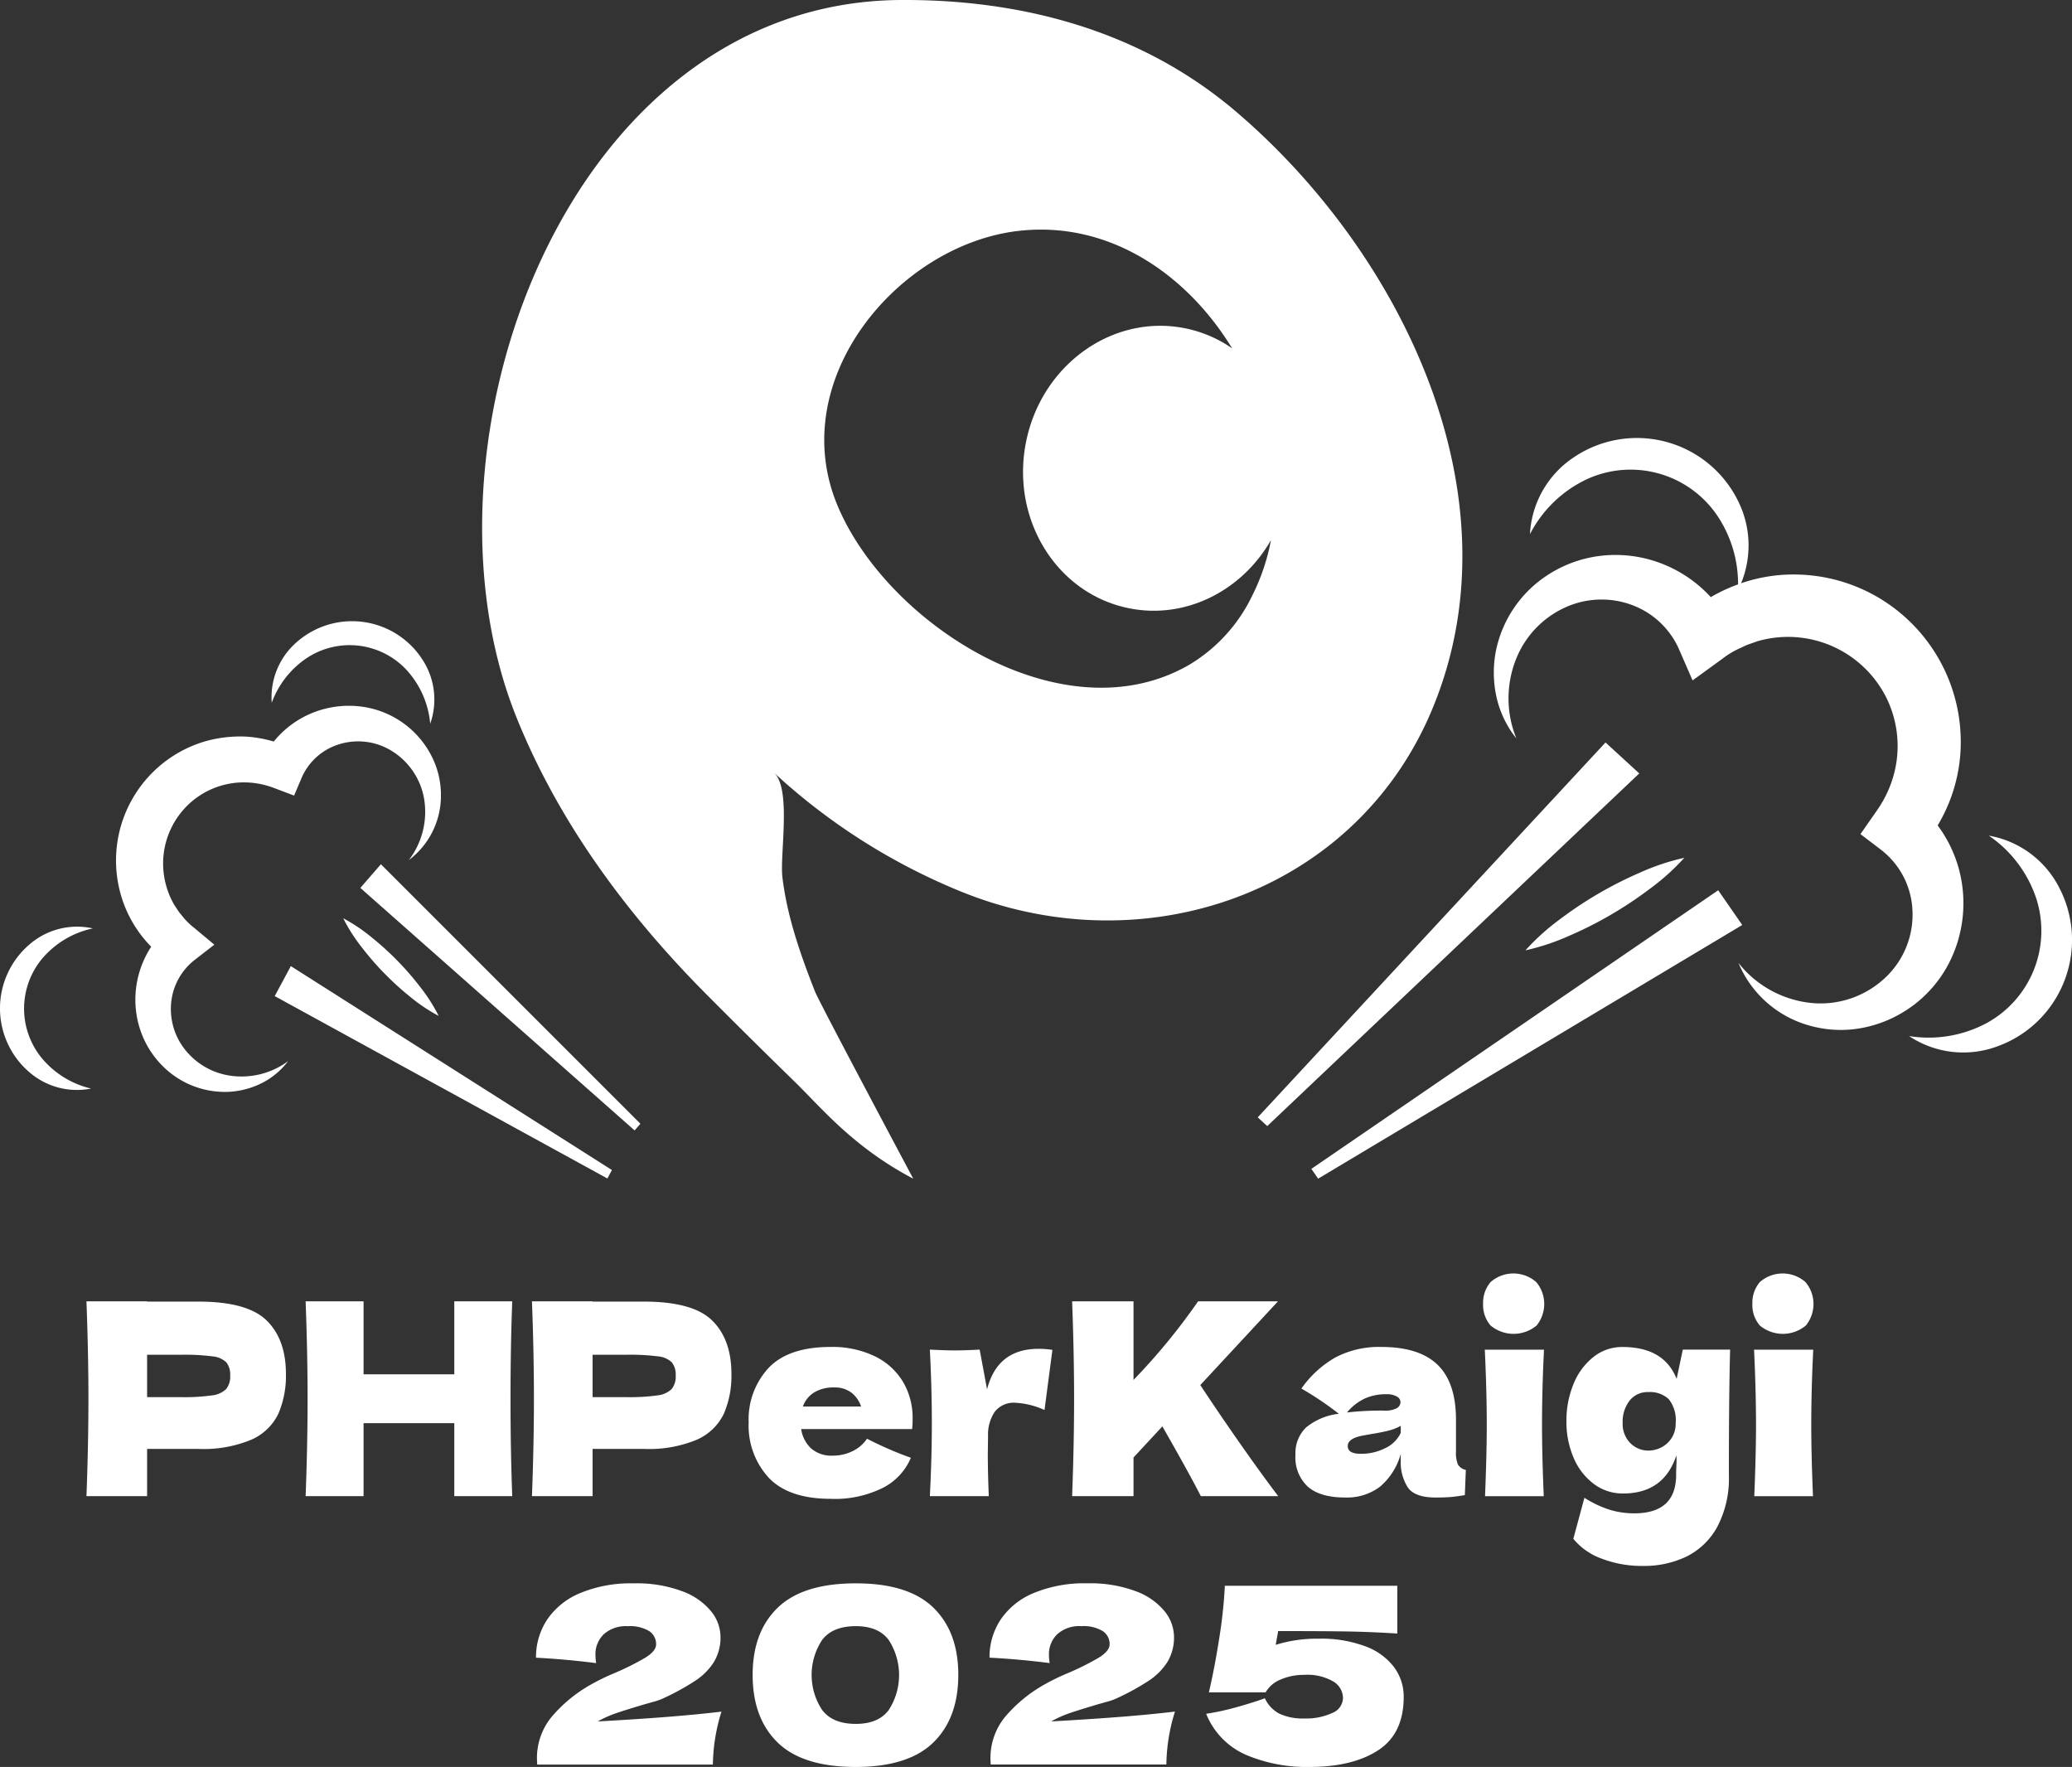 <svg xmlns="http://www.w3.org/2000/svg" width="360" height="307" viewBox="0 0 360 307"><rect x="0" y="0" width="360" height="307" fill="#333333" stroke="none"/><defs><style>.a{fill:#fff;}</style></defs><path class="a" d="M122.692,172.717c5.06,5.1,10.2,10.17,15.34,15.183,4.6,4.483,10.2,11.418,20.641,16.892,0-.006-16.309-30.58-17.088-32.559-2.506-6.38-4.827-12.981-5.646-19.824-.469-3.908,1.6-15.333-1.454-18.152a107.632,107.632,0,0,0,32.617,20.7c31.688,12.827,68.242.264,81.627-31.464C264.349,86.469,243.585,43.98,214.763,19.4,198.34,5.4,177.711-.135,156.454,0,98.626.38,70.674,77.077,89.691,124.528c7.327,18.28,19.223,34.317,33,48.189M176.865,40.132c15.66-1.856,29.259,7.367,37.216,20.393a21.858,21.858,0,0,0-8.131-3.479c-12.564-2.554-24.952,6.263-27.671,19.69s5.264,26.384,17.829,28.936c9.895,2.012,19.677-3.031,24.716-11.824a36.242,36.242,0,0,1-3.31,9.747,28.124,28.124,0,0,1-10.879,11.9c-21.857,12.653-52.463-7-61.113-27.638-9.168-21.872,10.492-45.257,31.343-47.729M34.468,226.147h-8.91V226.1H15.021q.342,9.046.342,16.925t-.342,16.925H25.559v-8.206h8.91a21.618,21.618,0,0,0,9.21-1.608,9.363,9.363,0,0,0,4.669-4.476,16.528,16.528,0,0,0,1.328-6.971q0-5.967-3.342-9.255t-11.865-3.288m4.819,15.2a4.219,4.219,0,0,1-2.485,1.1,34.45,34.45,0,0,1-5.333.3H25.559V235.38H31.47a38.107,38.107,0,0,1,5.418.279,3.993,3.993,0,0,1,2.442,1.049,3.449,3.449,0,0,1,.664,2.308,3.4,3.4,0,0,1-.707,2.332M89,226.1q-.3,7.879-.3,16.925t.3,16.925H78.931V247.269H63.168v12.682H53.1q.342-9.046.342-16.925T53.1,226.1H63.168v12.682H78.931V226.1Zm22.874.046h-8.91V226.1H92.425q.342,9.046.342,16.925t-.342,16.925h10.538v-8.206h8.91a21.618,21.618,0,0,0,9.21-1.608,9.361,9.361,0,0,0,4.668-4.476,16.509,16.509,0,0,0,1.328-6.971q0-5.967-3.34-9.255t-11.866-3.288m4.818,15.2a4.215,4.215,0,0,1-2.484,1.1,34.468,34.468,0,0,1-5.334.3h-5.911V235.38h5.911a38.138,38.138,0,0,1,5.419.279,3.993,3.993,0,0,1,2.442,1.049,3.456,3.456,0,0,1,.664,2.308,3.4,3.4,0,0,1-.708,2.332m27.651,19.069a18.694,18.694,0,0,0,9.1-1.935,10.392,10.392,0,0,0,4.82-5.2,63.622,63.622,0,0,1-7.625-3.311,6.3,6.3,0,0,1-2.527,2.168,7.646,7.646,0,0,1-3.384.769,5.349,5.349,0,0,1-3.834-1.282,5.76,5.76,0,0,1-1.692-3.334h19.276a14.214,14.214,0,0,0,.087-1.818,12.2,12.2,0,0,0-1.713-6.458,11.616,11.616,0,0,0-4.926-4.406,16.969,16.969,0,0,0-7.582-1.586q-7.325,0-10.795,3.637a13.147,13.147,0,0,0-3.469,9.465,13.367,13.367,0,0,0,3.491,9.628q3.491,3.661,10.773,3.66m-2.913-18.463a6.363,6.363,0,0,1,3.512-.886,4.717,4.717,0,0,1,3,.909,5.088,5.088,0,0,1,1.67,2.4H139.5a4.722,4.722,0,0,1,1.927-2.425m30.2,10.631q0,3.31.172,7.367H161.559q.342-6.714.344-12.682t-.344-12.775q2.828.139,4.327.14,1.584,0,4.326-.14l1.286,6.9q1.8-7.039,8.953-7.039a15.233,15.233,0,0,1,2.4.185l-1.371,10.444a14.112,14.112,0,0,0-5.054-1.258,4.159,4.159,0,0,0-3.6,1.584,7.058,7.058,0,0,0-1.156,4.244v-.047Zm50.46,7.367h-13.45q-2.015-3.962-6.682-12.122l-5.012,5.408v6.714H186.276q.342-9.046.342-16.925t-.342-16.925h10.666v13.661A108.61,108.61,0,0,0,208.164,226.1h13.879l-13.494,14.547q3,4.569,6.747,9.931t6.79,9.371m31.226-5.5a5.21,5.21,0,0,1-.342-2.238v-5.548q0-6.434-3.191-9.535t-9.789-3.1a16.216,16.216,0,0,0-8.01,1.842,18.349,18.349,0,0,0-5.868,5.385,56.737,56.737,0,0,1,6.511,4.383,10.871,10.871,0,0,0-5.7,2.378,6.2,6.2,0,0,0-1.842,4.755,6.924,6.924,0,0,0,2.163,5.549q2.163,1.865,6.448,1.864a9.525,9.525,0,0,0,6.061-1.864,11.5,11.5,0,0,0,3.619-5.689V253.8a8.1,8.1,0,0,0,1.2,4.593q1.2,1.8,4.883,1.794,1.669,0,2.677-.093c.67-.063,1.462-.17,2.377-.326l.172-4.382a2.043,2.043,0,0,1-1.371-.933m-16.278-11.423a8.894,8.894,0,0,1,3.856-.792,3.441,3.441,0,0,1,1.8.4,1.13,1.13,0,0,1,.643.956,1.244,1.244,0,0,1-.643,1.071,4.3,4.3,0,0,1-2.228.42,52.613,52.613,0,0,0-6.425.326,8.878,8.878,0,0,1,3-2.378m6.339,5.921a5.557,5.557,0,0,1-2.655,2.634,9.226,9.226,0,0,1-4.327,1q-2.228,0-2.228-1.352,0-1.259,2.4-1.772l1.54-.279q1.757-.28,3-.583a9.368,9.368,0,0,0,2.27-.863Zm23.559-26.179a5.924,5.924,0,0,1,.042,7.529,6.239,6.239,0,0,1-7.988,0,5.412,5.412,0,0,1-1.306-3.777,5.525,5.525,0,0,1,1.306-3.777,6,6,0,0,1,7.946.024m1.329,11.726q-.344,6.947-.344,13.055,0,5.129.3,12.4h-10.2q.3-7.507.3-12.4,0-5.829-.342-13.055Zm23.044,5.082q-2.183-5.548-9.423-5.549a7.982,7.982,0,0,0-5.013,1.725,11.336,11.336,0,0,0-3.47,4.686,16.657,16.657,0,0,0-1.241,6.5,15.722,15.722,0,0,0,1.241,6.317,10.987,10.987,0,0,0,3.493,4.547,8.332,8.332,0,0,0,5.117,1.678q7.069,0,9.253-6.622c.028.5.035.9.02,1.212s-.02.56-.02.746c-.029.279-.042.746-.042,1.4q0,6.714-7.283,6.713a14.573,14.573,0,0,1-4.284-.628,18.733,18.733,0,0,1-4.37-2.076l-1.926,7.134a11.328,11.328,0,0,0,4.883,3.426,19.507,19.507,0,0,0,7.282,1.282,16.957,16.957,0,0,0,7.453-1.608,12.335,12.335,0,0,0,5.376-5.152,18.1,18.1,0,0,0,2.033-9.092q0-14.08.215-21.727h-8.225Zm-.942,10.374a4.582,4.582,0,0,1-1.843,1.586,4.932,4.932,0,0,1-2.055.489,4.359,4.359,0,0,1-3.236-1.329,4.742,4.742,0,0,1-1.3-3.473,5.984,5.984,0,0,1,1.2-3.869,3.954,3.954,0,0,1,3.255-1.492,4.742,4.742,0,0,1,3.555,1.235,5.812,5.812,0,0,1,1.2,4.126,4.629,4.629,0,0,1-.771,2.728m23.343-27.182a5.918,5.918,0,0,1,.043,7.529,6.239,6.239,0,0,1-7.988,0,5.406,5.406,0,0,1-1.3-3.777,5.518,5.518,0,0,1,1.3-3.777,6,6,0,0,1,7.945.024m1.33,11.726q-.344,6.947-.344,13.055,0,5.129.3,12.4H304.8q.3-7.507.3-12.4,0-5.829-.342-13.055Zm-211.2,64.594q13.871-.769,21.513-1.711a31.949,31.949,0,0,0-1.495,9.2H93.336l-.042-.9a11.311,11.311,0,0,1,2.454-7.271,24.836,24.836,0,0,1,6.851-5.689,38.292,38.292,0,0,1,4.012-1.967,46.023,46.023,0,0,0,5.464-2.716q1.921-1.176,1.92-2.331a2.7,2.7,0,0,0-1.194-2.309,6.445,6.445,0,0,0-3.714-.855,5.743,5.743,0,0,0-4.2,1.411,4.829,4.829,0,0,0-1.43,3.592,8.128,8.128,0,0,0,.129,1.411q-5.378-.683-10.458-.94a11.807,11.807,0,0,1,1.9-6.565,12.83,12.83,0,0,1,5.719-4.641,22.893,22.893,0,0,1,9.37-1.71,22.476,22.476,0,0,1,8.472,1.389,11.592,11.592,0,0,1,4.995,3.507,7.131,7.131,0,0,1,1.6,4.341,8.243,8.243,0,0,1-1.132,4.405,10.888,10.888,0,0,1-3.243,3.271,42.872,42.872,0,0,1-5.656,3.1,10.032,10.032,0,0,1-1.665.577l-1.451.407q-3.03.9-4.823,1.5a19.014,19.014,0,0,0-3.372,1.5M148.655,275.1q-9.134,0-13.51,4.212T130.769,291q0,7.529,4.353,11.761T148.655,307q9.132,0,13.488-4.234T166.5,291q0-7.484-4.354-11.7T148.655,275.1m5.762,22q-1.792,2.416-5.719,2.416-4.055,0-5.868-2.438a11.035,11.035,0,0,1,0-12.125q1.813-2.416,5.868-2.416,3.927,0,5.719,2.416a11.183,11.183,0,0,1,0,12.146m28.215,1.988q13.869-.769,21.513-1.711a31.95,31.95,0,0,0-1.495,9.2H172.13l-.042-.9a11.311,11.311,0,0,1,2.454-7.271,24.842,24.842,0,0,1,6.853-5.689,38.244,38.244,0,0,1,4.011-1.967,45.965,45.965,0,0,0,5.465-2.716q1.921-1.176,1.92-2.331a2.7,2.7,0,0,0-1.194-2.309,6.45,6.45,0,0,0-3.715-.855,5.739,5.739,0,0,0-4.2,1.411,4.83,4.83,0,0,0-1.431,3.592,8.128,8.128,0,0,0,.129,1.411q-5.378-.683-10.457-.94a11.807,11.807,0,0,1,1.9-6.565,12.817,12.817,0,0,1,5.719-4.641,22.887,22.887,0,0,1,9.369-1.71,22.487,22.487,0,0,1,8.473,1.389,11.588,11.588,0,0,1,4.994,3.507,7.124,7.124,0,0,1,1.6,4.341,8.243,8.243,0,0,1-1.131,4.405,10.916,10.916,0,0,1-3.243,3.271,42.952,42.952,0,0,1-5.656,3.1,10.115,10.115,0,0,1-1.665.577q-1.153.321-1.452.407-3.032.9-4.823,1.5a18.937,18.937,0,0,0-3.372,1.5m59.607-9.387a8.561,8.561,0,0,1,1.644,5.111q0,6.414-4.46,9.3T227.492,307a26.927,26.927,0,0,1-11.034-2.116,13.094,13.094,0,0,1-6.893-7.121,42.707,42.707,0,0,0,5.143-1.111q2.8-.771,5.057-1.583a5.69,5.69,0,0,0,2.517,2.673,9.6,9.6,0,0,0,4.356.834,10.787,10.787,0,0,0,4.8-.941,2.881,2.881,0,0,0,1.9-2.608,3.4,3.4,0,0,0-1.664-2.865A8.976,8.976,0,0,0,226.6,291a10.159,10.159,0,0,0-4.055.791,5.3,5.3,0,0,0-2.647,2.245h-9.86q1.026-4.4,1.814-9.494a83.268,83.268,0,0,0,.96-9.023h29.965v8.3q-4.738-.3-8.942-.364t-11.76-.064l-.427,2.395a23.885,23.885,0,0,1,7.469-1.069,21.734,21.734,0,0,1,8.173,1.347,11.005,11.005,0,0,1,4.953,3.636M50.532,167.857l55.788,35.429-.787,1.469-57.8-31.688Zm59.729,28.549L62.609,154.27l3.572-4.114,45.088,45.087ZM66.793,169.132a50.093,50.093,0,0,1-3.894-4.488,29.517,29.517,0,0,1-3.267-5.1,29.719,29.719,0,0,1,5.02,3.384,50.416,50.416,0,0,1,4.4,3.995,49.7,49.7,0,0,1,3.9,4.487,29.5,29.5,0,0,1,3.266,5.1,29.314,29.314,0,0,1-5.025-3.379,49.311,49.311,0,0,1-4.393-4M50.061,184.364a13.175,13.175,0,0,1-4.33,3.695,14.552,14.552,0,0,1-5.722,1.626A15.233,15.233,0,0,1,28.5,185.451a15.968,15.968,0,0,1-3.708-5.389,16.563,16.563,0,0,1-1.272-6.56,16.881,16.881,0,0,1,2.749-9.016,21.1,21.1,0,0,1-5.6-10.312,21.583,21.583,0,0,1,2.348-15.4,21.547,21.547,0,0,1,12.109-9.813,22.113,22.113,0,0,1,7.82-.968,22.349,22.349,0,0,1,4.62.845,16.718,16.718,0,0,1,9.766-5.887,16.755,16.755,0,0,1,7.282.161,15.977,15.977,0,0,1,10.605,8.738,14.9,14.9,0,0,1,1.39,6.591,13.981,13.981,0,0,1-5.573,10.992,13.793,13.793,0,0,0,2.628-10.776A12.206,12.206,0,0,0,68,130.432a11.086,11.086,0,0,0-9.118-1.105,10.406,10.406,0,0,0-6.451,5.762l-1.334,3.14-3.554-1.346a14.777,14.777,0,0,0-4.941-.946,13.991,13.991,0,0,0-9.191,3.242,14.152,14.152,0,0,0-4.845,13.365,14.358,14.358,0,0,0,1.722,4.692l.7,1.058c.233.354.536.655.789,1a11.243,11.243,0,0,0,1.823,1.8l3.64,3.041L33.8,166.8a10.691,10.691,0,0,0-4.018,7.065,11.331,11.331,0,0,0,2.241,8.34,12.254,12.254,0,0,0,8.061,4.7,13.626,13.626,0,0,0,9.978-2.538M15.83,189.131A12.619,12.619,0,0,1,4.884,186.1a14.6,14.6,0,0,1,.231-22,12.6,12.6,0,0,1,11.009-2.794,15.873,15.873,0,0,0-8.711,5.148A13.569,13.569,0,0,0,7.225,183.8a15.817,15.817,0,0,0,8.6,5.33m31.389-67.025a12.673,12.673,0,0,1,4.323-10.523,14.538,14.538,0,0,1,21.766,2.876,12.667,12.667,0,0,1,1.445,11.288,15.925,15.925,0,0,0-4.053-9.283,13.5,13.5,0,0,0-17.167-2.275,15.846,15.846,0,0,0-6.315,7.918M278.953,129l5.862,5.379-64.636,61.272-1.653-1.517Zm-51.109,74.085,70.685-48.407,4.18,6.036-73.685,44.074Zm57.07-51.462a39.725,39.725,0,0,1,7.732-2.586,40.167,40.167,0,0,1-6.073,5.45,68.176,68.176,0,0,1-6.66,4.429,66.575,66.575,0,0,1-7.138,3.614,39.6,39.6,0,0,1-7.733,2.586,39.263,39.263,0,0,1,6.068-5.457,66.454,66.454,0,0,1,6.665-4.426,67.468,67.468,0,0,1,7.14-3.611m47.243,23.242a21.422,21.422,0,0,1-8.578,3.726,19.954,19.954,0,0,1-9.051-.362A18.79,18.79,0,0,1,302.048,167.3a18.5,18.5,0,0,0,13.174,7.006,16.394,16.394,0,0,0,12.594-4.688,15.012,15.012,0,0,0,4.458-11.564,14.046,14.046,0,0,0-5.376-10.348l-3.65-2.783,2.928-4.205a19.961,19.961,0,0,0,2.868-6.15,18.948,18.948,0,0,0-1.182-13.1,19.093,19.093,0,0,0-22.5-10.06l-1.61.565c-.54.189-1.03.484-1.562.7a15.2,15.2,0,0,0-2.944,1.791l-5.169,3.755-2.343-5.383a14.377,14.377,0,0,0-7.877-7.6,15.185,15.185,0,0,0-11.611.172,16.536,16.536,0,0,0-8.792,8.993,18.445,18.445,0,0,0,.007,13.9,17.779,17.779,0,0,1-3.384-6.889,19.723,19.723,0,0,1-.227-8.024,20.585,20.585,0,0,1,9.328-13.658,21.438,21.438,0,0,1,8.25-3.069,22.238,22.238,0,0,1,8.972.506,22.659,22.659,0,0,1,10.841,6.582,28.561,28.561,0,0,1,4.739-2.215,21.247,21.247,0,0,0-3.814-12.241,18.192,18.192,0,0,0-22.547-5.988,21.328,21.328,0,0,0-9.794,9.5A17.067,17.067,0,0,1,273.4,79.483a19.59,19.59,0,0,1,28.594,7.584,17.284,17.284,0,0,1,.511,14.272,27.905,27.905,0,0,1,10.028-1.509,28.921,28.921,0,0,1,19.3,8.171,29.082,29.082,0,0,1,8.783,19.091,28.133,28.133,0,0,1-3.957,16.319,22.577,22.577,0,0,1,4.441,14.725,22.677,22.677,0,0,1-2.618,9.474,21.559,21.559,0,0,1-6.321,7.258m26.449-4.284a19.588,19.588,0,0,1-11.731,11.27,16.974,16.974,0,0,1-15.19-1.844,21.357,21.357,0,0,0,13.441-2.231,18.272,18.272,0,0,0,8.648-21.709,21.345,21.345,0,0,0-8.233-10.883,17.025,17.025,0,0,1,12.286,9.138,19.656,19.656,0,0,1,.78,16.26" transform="translate(0 0)"/></svg>